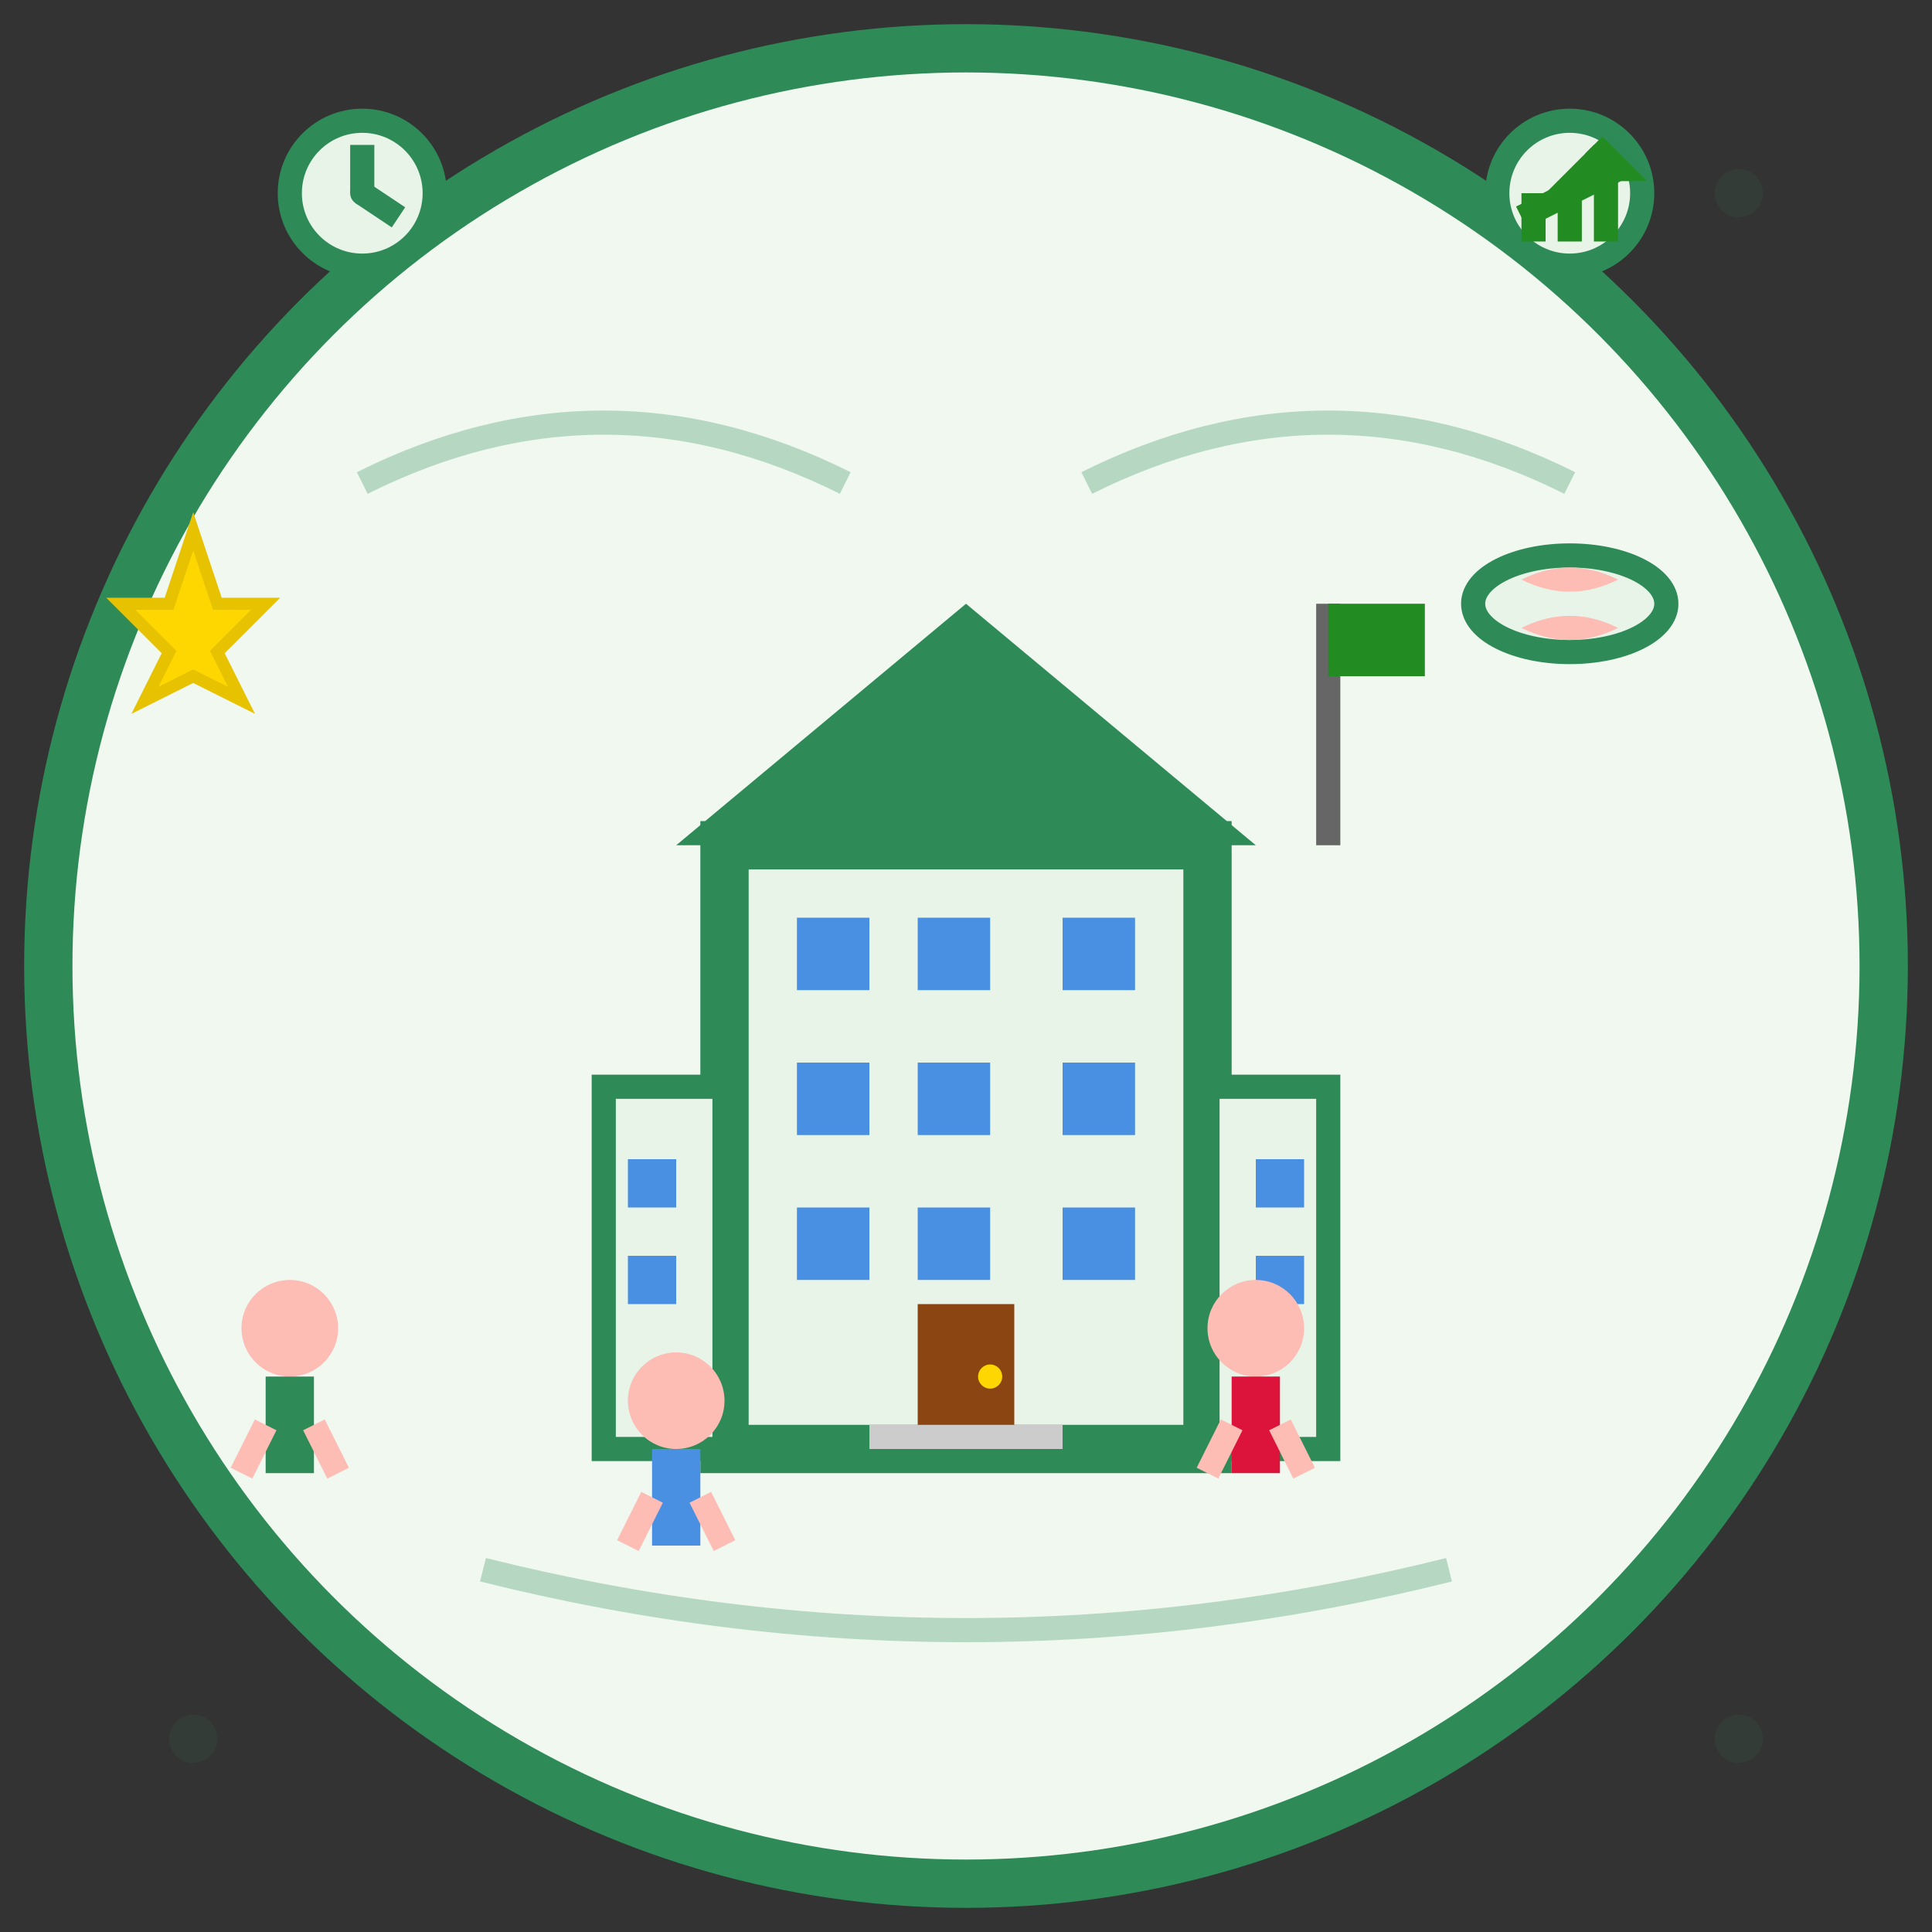 <svg width="80" height="80" viewBox="0 0 80 80" fill="none" xmlns="http://www.w3.org/2000/svg">
  <rect x="0" y="0" width="80" height="80" fill="#333333" stroke="none"/>
  <!-- Background circle -->
  <circle cx="40" cy="40" r="38" fill="#F0F8F0" stroke="#2E8B57" stroke-width="2"/>
  
  <!-- Main building/institution icon representing "about us" -->
  <g transform="translate(20, 20)">
    <!-- Main building -->
    <rect x="10" y="15" width="20" height="25" fill="#E8F4E8" stroke="#2E8B57" stroke-width="2"/>
    
    <!-- Roof -->
    <path d="M8 15 L20 5 L32 15 Z" fill="#2E8B57"/>
    
    <!-- Windows -->
    <rect x="13" y="18" width="3" height="3" fill="#4A90E2"/>
    <rect x="18" y="18" width="3" height="3" fill="#4A90E2"/>
    <rect x="24" y="18" width="3" height="3" fill="#4A90E2"/>
    
    <rect x="13" y="24" width="3" height="3" fill="#4A90E2"/>
    <rect x="18" y="24" width="3" height="3" fill="#4A90E2"/>
    <rect x="24" y="24" width="3" height="3" fill="#4A90E2"/>
    
    <rect x="13" y="30" width="3" height="3" fill="#4A90E2"/>
    <rect x="18" y="30" width="3" height="3" fill="#4A90E2"/>
    <rect x="24" y="30" width="3" height="3" fill="#4A90E2"/>
    
    <!-- Main entrance door -->
    <rect x="18" y="34" width="4" height="6" fill="#8B4513"/>
    <circle cx="21" cy="37" r="0.5" fill="#FFD700"/>
    
    <!-- Steps -->
    <rect x="16" y="39" width="8" height="1" fill="#CCCCCC"/>
    
    <!-- Side wings -->
    <rect x="5" y="25" width="5" height="15" fill="#E8F4E8" stroke="#2E8B57" stroke-width="1"/>
    <rect x="30" y="25" width="5" height="15" fill="#E8F4E8" stroke="#2E8B57" stroke-width="1"/>
    
    <!-- Side wing windows -->
    <rect x="6" y="28" width="2" height="2" fill="#4A90E2"/>
    <rect x="6" y="32" width="2" height="2" fill="#4A90E2"/>
    <rect x="32" y="28" width="2" height="2" fill="#4A90E2"/>
    <rect x="32" y="32" width="2" height="2" fill="#4A90E2"/>
    
    <!-- Flag pole -->
    <line x1="35" y1="5" x2="35" y2="15" stroke="#666" stroke-width="1"/>
    <rect x="35" y="5" width="4" height="3" fill="#228B22"/>
  </g>
  
  <!-- Team figures around the building -->
  <g transform="translate(12, 55)">
    <!-- Person 1 -->
    <circle cx="0" cy="0" r="2" fill="#FDBCB4"/>
    <rect x="-1" y="2" width="2" height="4" fill="#2E8B57"/>
    <line x1="-1" y1="4" x2="-2" y2="6" stroke="#FDBCB4" stroke-width="1"/>
    <line x1="1" y1="4" x2="2" y2="6" stroke="#FDBCB4" stroke-width="1"/>
  </g>
  
  <g transform="translate(28, 58)">
    <!-- Person 2 -->
    <circle cx="0" cy="0" r="2" fill="#FDBCB4"/>
    <rect x="-1" y="2" width="2" height="4" fill="#4A90E2"/>
    <line x1="-1" y1="4" x2="-2" y2="6" stroke="#FDBCB4" stroke-width="1"/>
    <line x1="1" y1="4" x2="2" y2="6" stroke="#FDBCB4" stroke-width="1"/>
  </g>
  
  <g transform="translate(52, 55)">
    <!-- Person 3 -->
    <circle cx="0" cy="0" r="2" fill="#FDBCB4"/>
    <rect x="-1" y="2" width="2" height="4" fill="#DC143C"/>
    <line x1="-1" y1="4" x2="-2" y2="6" stroke="#FDBCB4" stroke-width="1"/>
    <line x1="1" y1="4" x2="2" y2="6" stroke="#FDBCB4" stroke-width="1"/>
  </g>
  
  <!-- Mission/Values symbols -->
  <g transform="translate(8, 25)">
    <!-- Excellence star -->
    <path d="M0 -3 L1 0 L3 0 L1 2 L2 4 L0 3 L-2 4 L-1 2 L-3 0 L-1 0 Z" 
          fill="#FFD700" stroke="#E6C200" stroke-width="0.5"/>
  </g>
  
  <g transform="translate(65, 25)">
    <!-- Trust/Handshake icon -->
    <ellipse cx="0" cy="0" rx="4" ry="2" fill="#E8F4E8" stroke="#2E8B57" stroke-width="1"/>
    <path d="M-2 -1 Q0 -2 2 -1 Q0 0 -2 -1" fill="#FDBCB4"/>
    <path d="M-2 1 Q0 2 2 1 Q0 0 -2 1" fill="#FDBCB4"/>
  </g>
  
  <!-- Experience/Time icon -->
  <g transform="translate(15, 8)">
    <circle cx="0" cy="0" r="3" fill="#E8F4E8" stroke="#2E8B57" stroke-width="1"/>
    <line x1="0" y1="0" x2="0" y2="-2" stroke="#2E8B57" stroke-width="1"/>
    <line x1="0" y1="0" x2="1.5" y2="1" stroke="#2E8B57" stroke-width="1"/>
    <circle cx="0" cy="0" r="0.5" fill="#2E8B57"/>
  </g>
  
  <!-- Innovation/Growth icon -->
  <g transform="translate(65, 8)">
    <circle cx="0" cy="0" r="3" fill="#E8F4E8" stroke="#2E8B57" stroke-width="1"/>
    <!-- Growth arrow -->
    <path d="M-2 1 L2 -1 L1 -1 L2 -1 L1 -2" stroke="#228B22" stroke-width="1" fill="#228B22"/>
    <!-- Growth bars -->
    <rect x="-2" y="0" width="1" height="2" fill="#228B22"/>
    <rect x="-0.5" y="-0.5" width="1" height="2.5" fill="#228B22"/>
    <rect x="1" y="-1" width="1" height="3" fill="#228B22"/>
  </g>
  
  <!-- Decorative connecting lines -->
  <g stroke="#2E8B57" stroke-width="1" fill="none" opacity="0.3">
    <path d="M15 20 Q25 15 35 20"/>
    <path d="M45 20 Q55 15 65 20"/>
    <path d="M20 65 Q40 70 60 65"/>
  </g>
  
  <!-- Background pattern -->
  <g fill="#2E8B57" opacity="0.1">
    <circle cx="72" cy="72" r="1"/>
    <circle cx="8" cy="72" r="1"/>
    <circle cx="72" cy="8" r="1"/>
    <circle cx="25" cy="5" r="0.5"/>
    <circle cx="55" cy="75" r="0.5"/>
  </g>
</svg>
